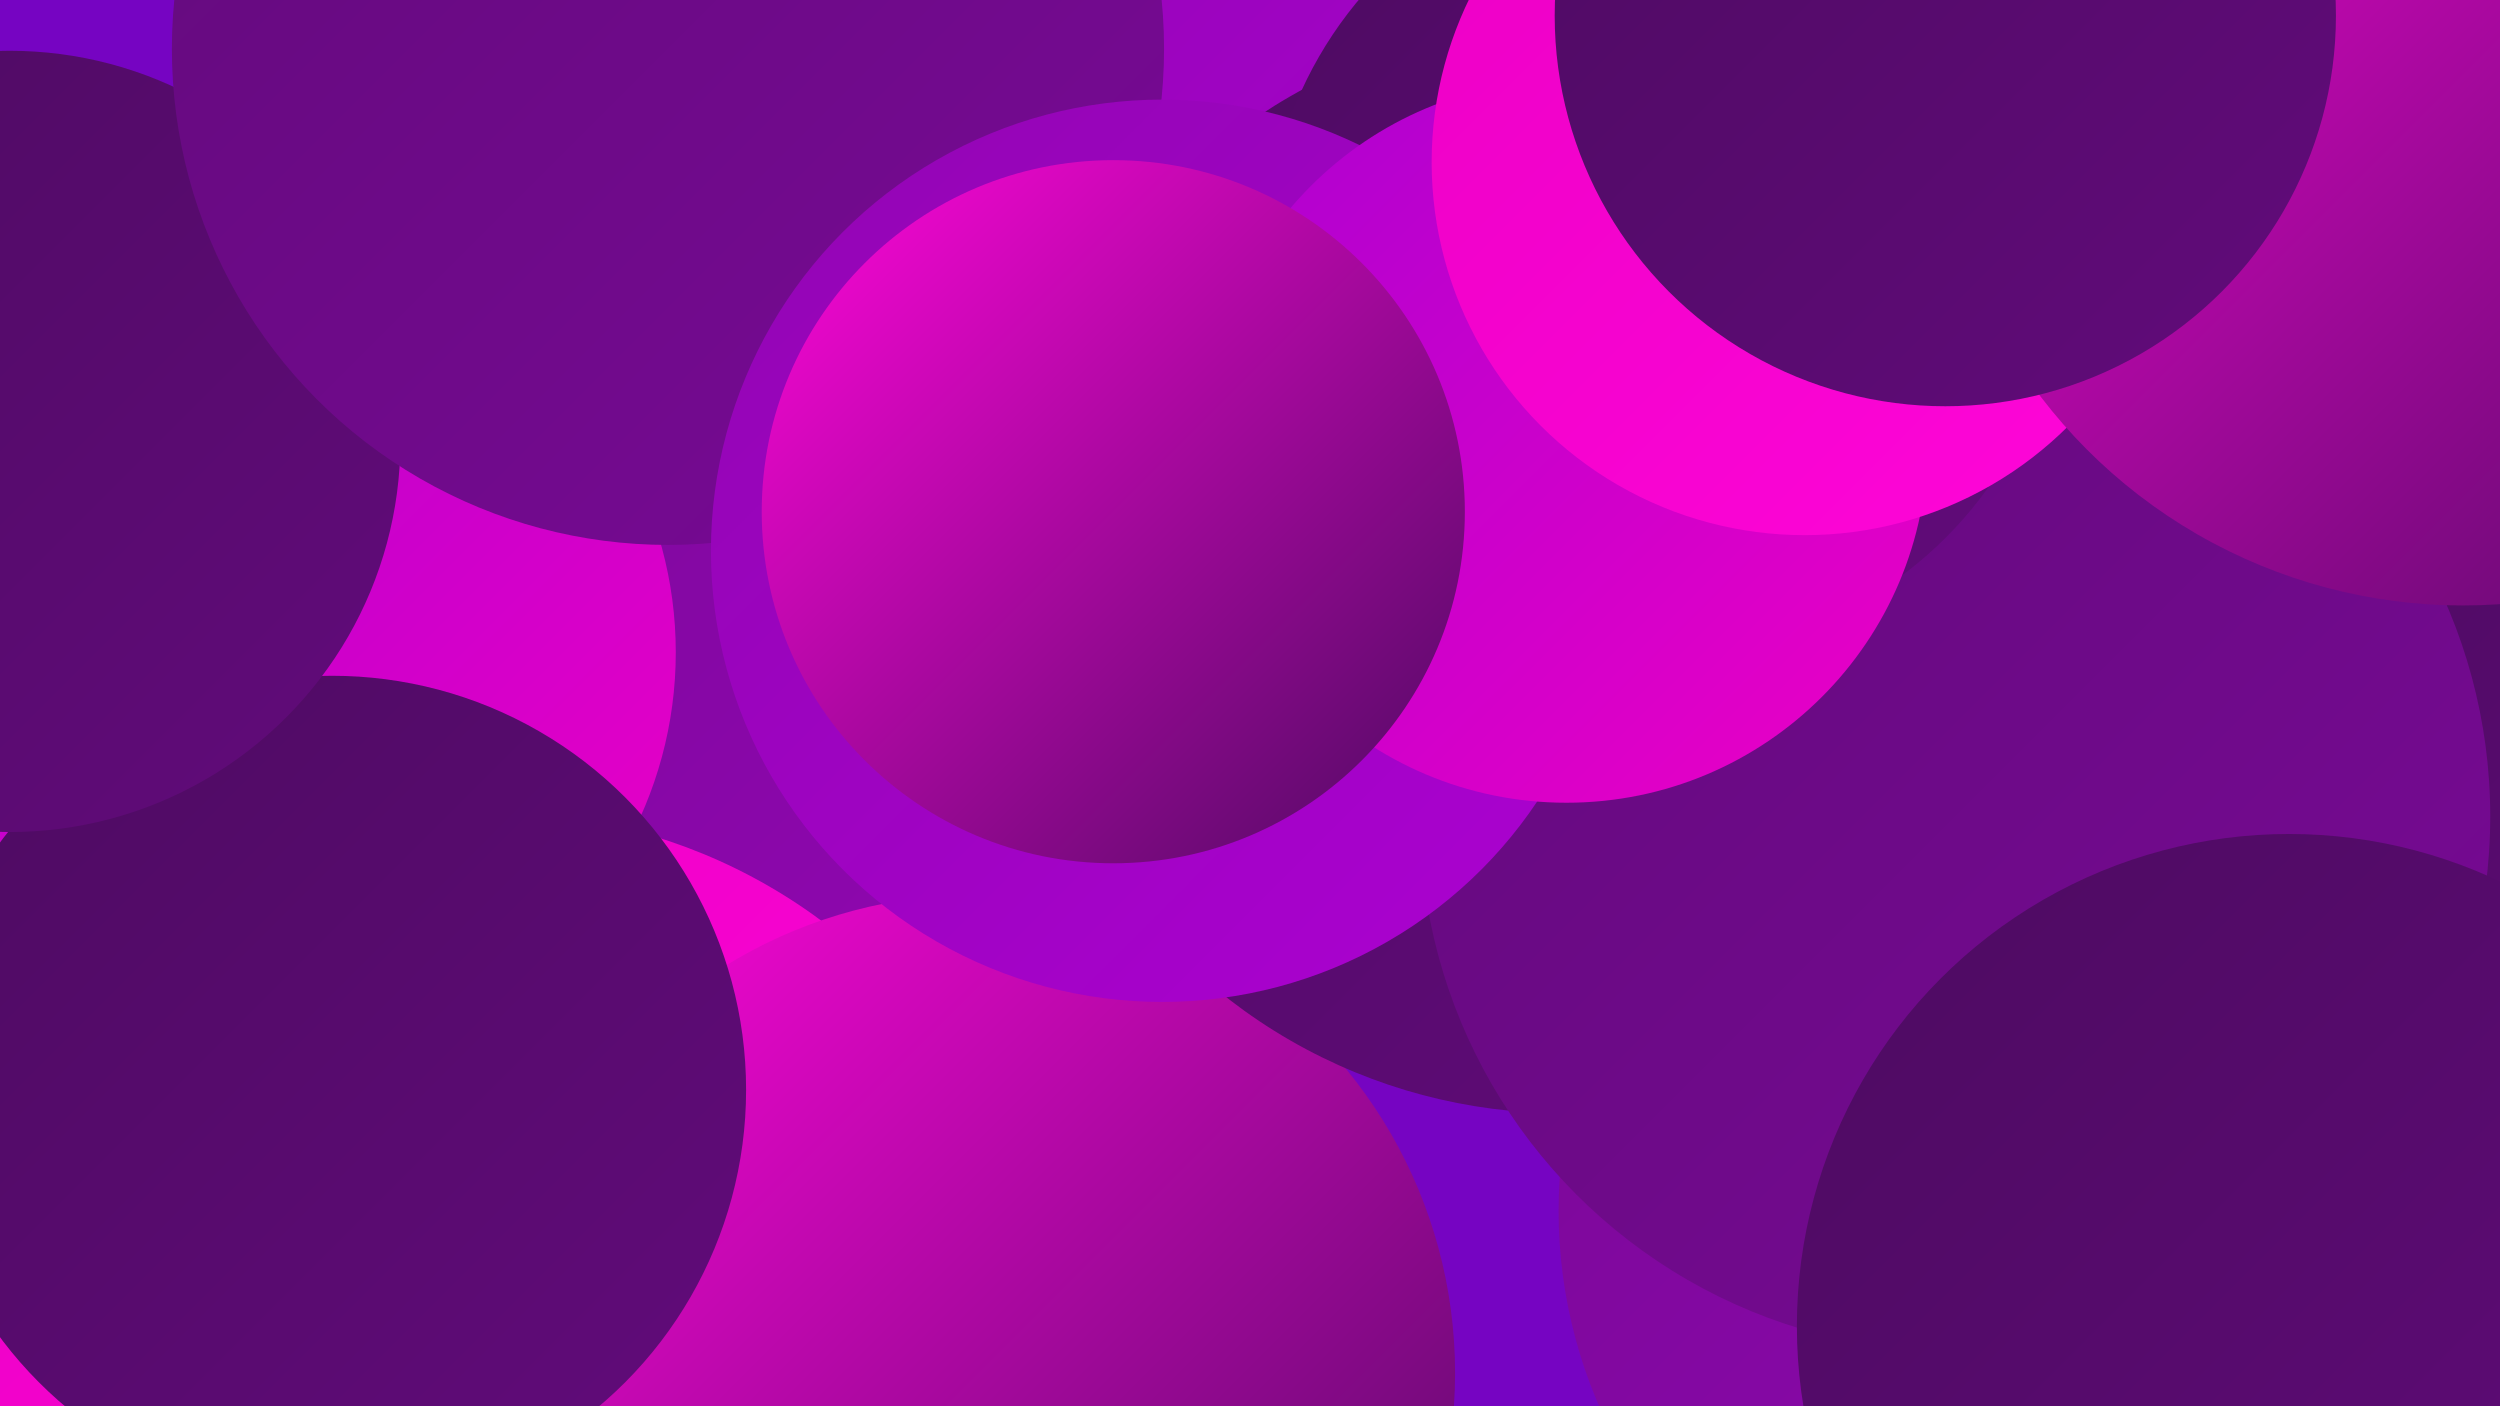 <?xml version="1.0" encoding="UTF-8"?><svg width="1280" height="720" xmlns="http://www.w3.org/2000/svg"><defs><linearGradient id="grad0" x1="0%" y1="0%" x2="100%" y2="100%"><stop offset="0%" style="stop-color:#4d0b61;stop-opacity:1" /><stop offset="100%" style="stop-color:#620b7b;stop-opacity:1" /></linearGradient><linearGradient id="grad1" x1="0%" y1="0%" x2="100%" y2="100%"><stop offset="0%" style="stop-color:#620b7b;stop-opacity:1" /><stop offset="100%" style="stop-color:#790996;stop-opacity:1" /></linearGradient><linearGradient id="grad2" x1="0%" y1="0%" x2="100%" y2="100%"><stop offset="0%" style="stop-color:#790996;stop-opacity:1" /><stop offset="100%" style="stop-color:#9206b3;stop-opacity:1" /></linearGradient><linearGradient id="grad3" x1="0%" y1="0%" x2="100%" y2="100%"><stop offset="0%" style="stop-color:#9206b3;stop-opacity:1" /><stop offset="100%" style="stop-color:#ac01d1;stop-opacity:1" /></linearGradient><linearGradient id="grad4" x1="0%" y1="0%" x2="100%" y2="100%"><stop offset="0%" style="stop-color:#ac01d1;stop-opacity:1" /><stop offset="100%" style="stop-color:#ec00c5;stop-opacity:1" /></linearGradient><linearGradient id="grad5" x1="0%" y1="0%" x2="100%" y2="100%"><stop offset="0%" style="stop-color:#ec00c5;stop-opacity:1" /><stop offset="100%" style="stop-color:#ff06d9;stop-opacity:1" /></linearGradient><linearGradient id="grad6" x1="0%" y1="0%" x2="100%" y2="100%"><stop offset="0%" style="stop-color:#ff06d9;stop-opacity:1" /><stop offset="100%" style="stop-color:#4d0b61;stop-opacity:1" /></linearGradient></defs><rect width="1280" height="720" fill="#7604c2" /><circle cx="595" cy="106" r="215" fill="url(#grad3)" /><circle cx="1049" cy="620" r="251" fill="url(#grad2)" /><circle cx="291" cy="381" r="234" fill="url(#grad2)" /><circle cx="253" cy="697" r="281" fill="url(#grad5)" /><circle cx="500" cy="703" r="245" fill="url(#grad6)" /><circle cx="141" cy="334" r="205" fill="url(#grad4)" /><circle cx="800" cy="291" r="279" fill="url(#grad0)" /><circle cx="1252" cy="504" r="206" fill="url(#grad0)" /><circle cx="1001" cy="418" r="274" fill="url(#grad1)" /><circle cx="170" cy="558" r="212" fill="url(#grad0)" /><circle cx="5" cy="226" r="200" fill="url(#grad0)" /><circle cx="852" cy="131" r="204" fill="url(#grad0)" /><circle cx="342" cy="25" r="254" fill="url(#grad1)" /><circle cx="595" cy="282" r="231" fill="url(#grad3)" /><circle cx="802" cy="226" r="185" fill="url(#grad4)" /><circle cx="924" cy="83" r="191" fill="url(#grad5)" /><circle cx="1172" cy="679" r="252" fill="url(#grad0)" /><circle cx="1261" cy="38" r="272" fill="url(#grad6)" /><circle cx="570" cy="262" r="180" fill="url(#grad6)" /><circle cx="996" cy="8" r="200" fill="url(#grad0)" /></svg>